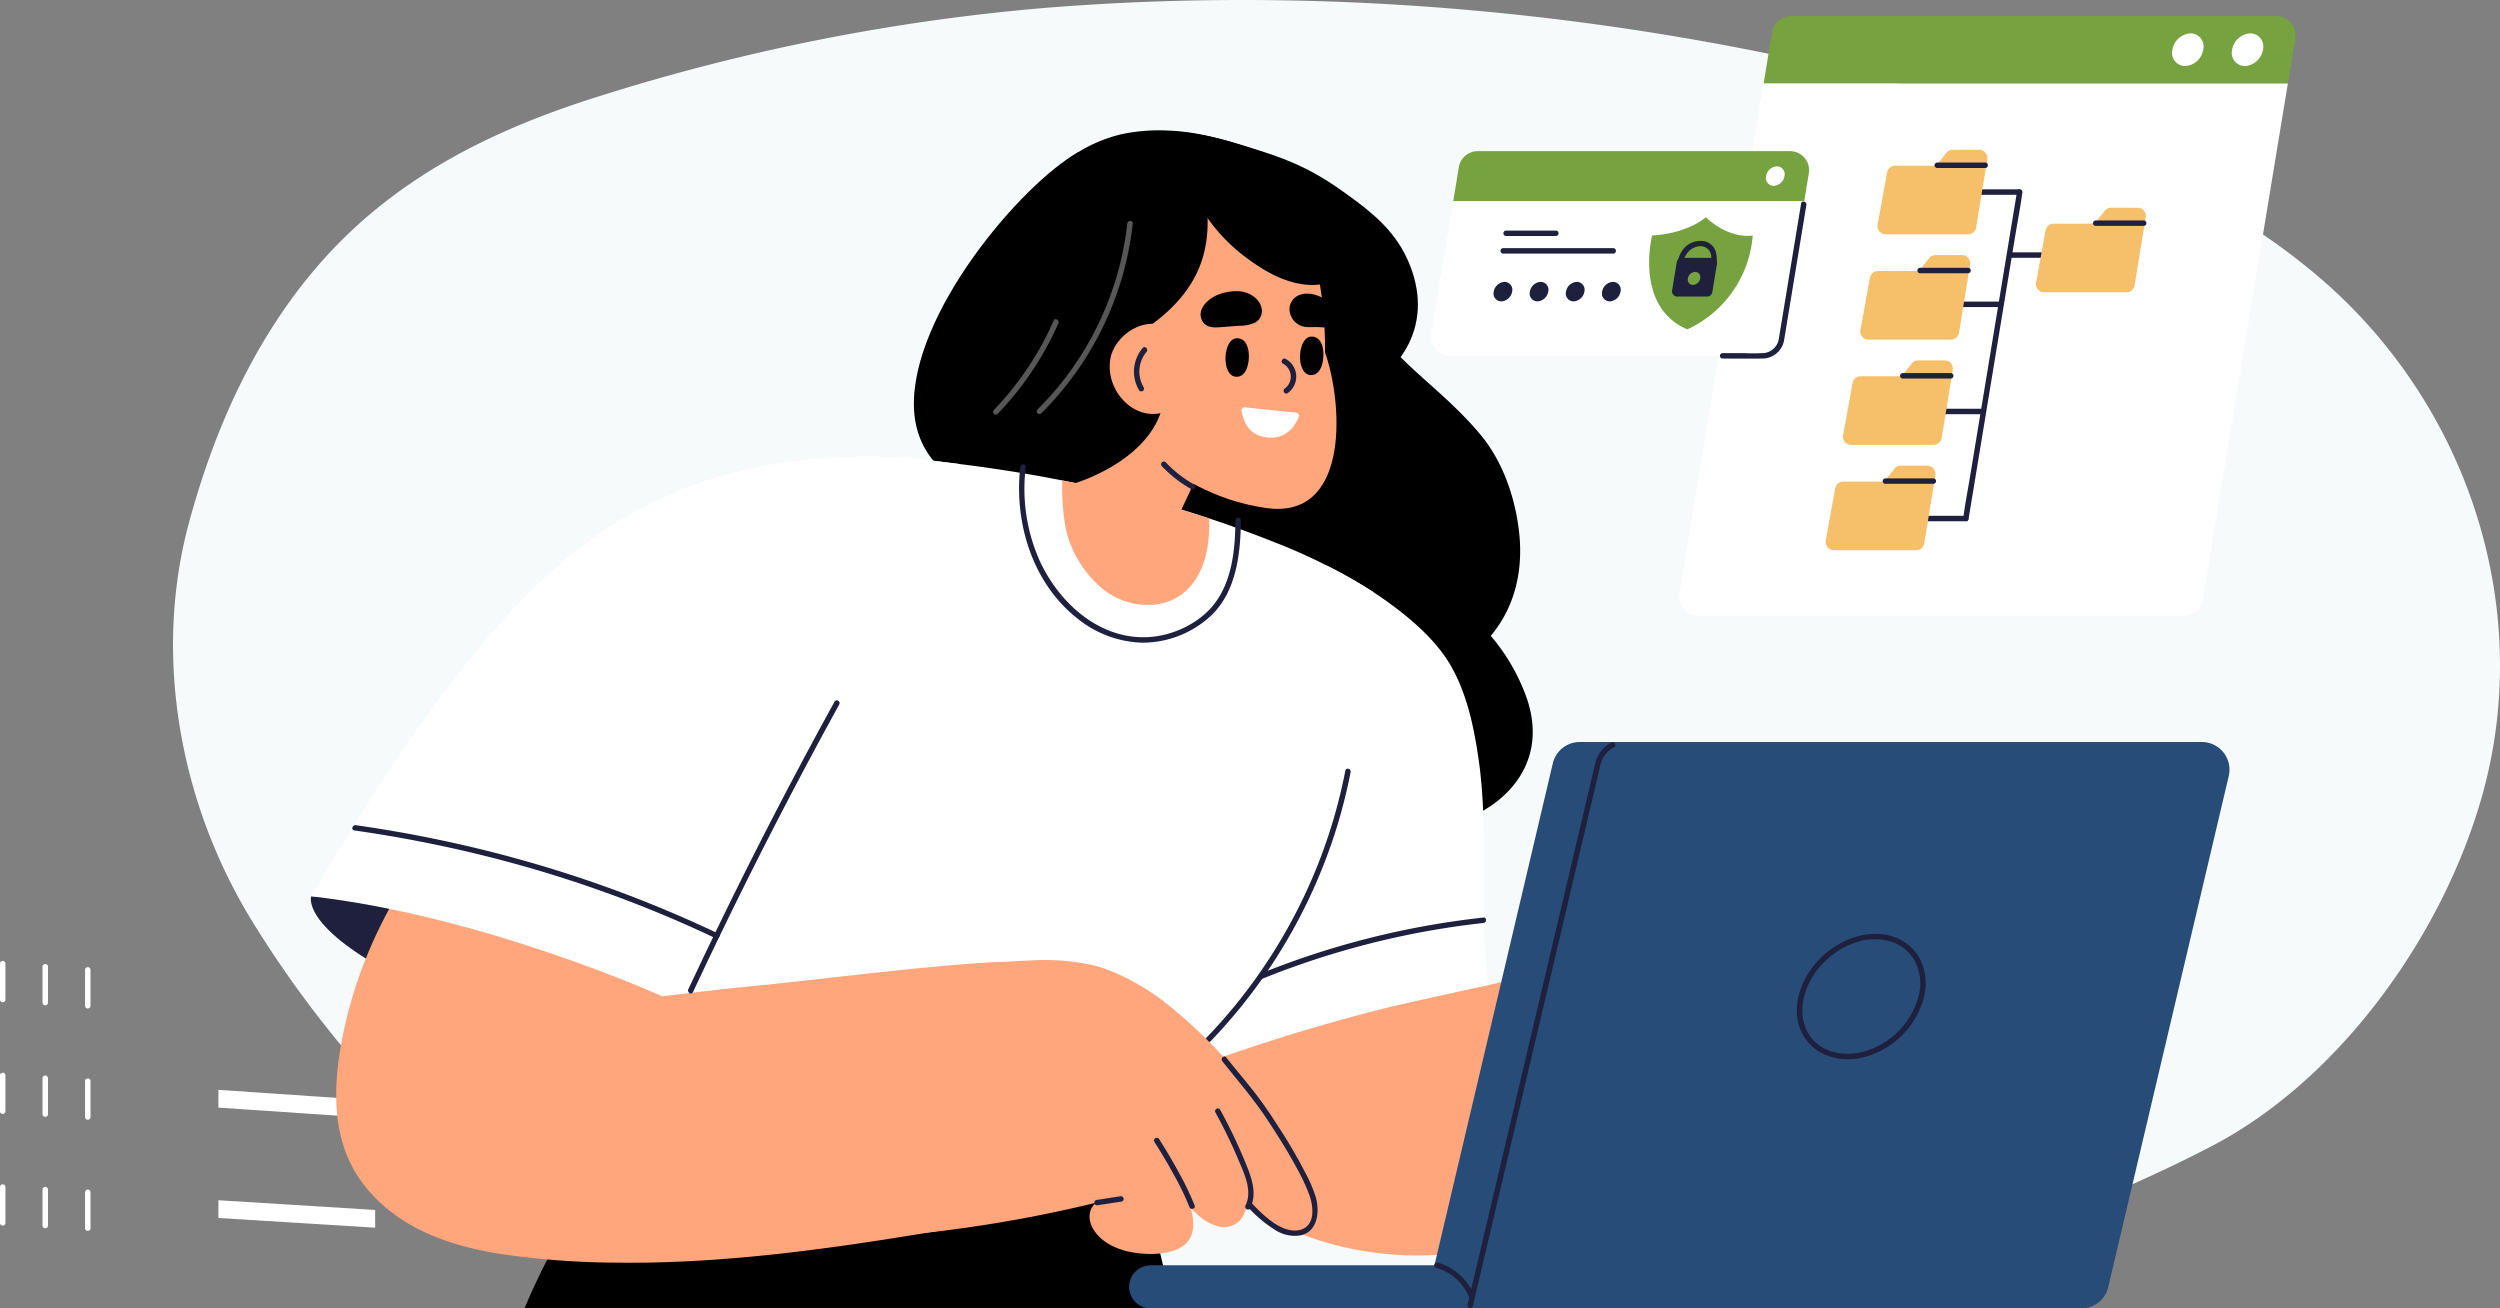 <svg xmlns="http://www.w3.org/2000/svg" width="660.136" height="345.501" viewBox="0 0 660.136 345.501">
  <rect x="0" y="0" width="660.136" height="345.501" fill="#808080" stroke="none"/>
  <g id="img-banner-it-services-surprise-az" transform="translate(-80.517 -0.075)">
    <path id="Path_360" data-name="Path 360" d="M1230.412,74.221c-19.671-17.017-43.477-29.013-68.023-38.108-26.92-9.975-55.117-17-83.349-22.532C1017.753,1.565,953.969-2.545,891.613,2.689A541.528,541.528,0,0,0,776.156,25.7c-29.946,9.325-56.219,22.607-76.277,46.645-16.061,19.248-26.16,42.4-32.588,66.147-9.507,35.119-2.442,73.989,16.59,105.055,29.781,48.615,83.969,102.4,141.334,102.4,72.279,0,139.494,0,215.265,0,52.1,0,114.307-18.565,160.874-42.823,34.222-17.827,61.258-56.215,71.484-92.643,13.747-48.966-3.41-102.517-42.427-136.271" transform="translate(-536.876 -0.382)" fill="#f6fafa"/>
    <path id="Path_361" data-name="Path 361" d="M2475.437,233.881H2347.229a5.041,5.041,0,0,1-4.974-5.861l22.2-134.7h138.425L2480.41,229.66a5.041,5.041,0,0,1-4.974,4.221" transform="translate(-1818.234 -71.251)" fill="#fff"/>
    <path id="Path_362" data-name="Path 362" d="M2574.607,36.148H2436.182l2.229-13.527a5.041,5.041,0,0,1,4.974-4.221h128.207a5.041,5.041,0,0,1,4.974,5.861Z" transform="translate(-1889.964 -14.075)" fill="#76a240"/>
    <path id="Path_363" data-name="Path 363" d="M2966.358,41.954a5.152,5.152,0,0,1-4.778,4.318,3.472,3.472,0,0,1-3.354-4.318A5.152,5.152,0,0,1,2963,37.636a3.472,3.472,0,0,1,3.354,4.318" transform="translate(-2288.299 -28.754)" fill="#fff"/>
    <path id="Path_364" data-name="Path 364" d="M2899.776,41.954A5.152,5.152,0,0,1,2895,46.271a3.472,3.472,0,0,1-3.354-4.318,5.152,5.152,0,0,1,4.778-4.318,3.472,3.472,0,0,1,3.354,4.318" transform="translate(-2237.489 -28.754)" fill="#fff"/>
    <path id="Path_365" data-name="Path 365" d="M2672.851,212.07q-.706,4.28-1.411,8.56l-3.388,20.562q-2.058,12.487-4.115,24.973-1.773,10.754-3.545,21.509c-.573,3.477-1.271,6.958-1.723,10.454-.006.049-.016.1-.024.147-.149.907,1.238,1.3,1.389.383q.7-4.28,1.411-8.56l3.388-20.562q2.057-12.487,4.115-24.973,1.773-10.755,3.545-21.51c.573-3.477,1.271-6.958,1.722-10.453.006-.049.016-.1.024-.147.149-.907-1.238-1.3-1.389-.383" transform="translate(-2059.722 -161.471)" fill="#1e203d"/>
    <path id="Path_366" data-name="Path 366" d="M2644.724,338.118h12.728a.721.721,0,0,0,0-1.44h-12.728a.721.721,0,0,0,0,1.44" transform="translate(-2048.576 -256.959)" fill="#1e203d"/>
    <path id="Path_367" data-name="Path 367" d="M2708.777,283.2h12.729a.721.721,0,0,0,0-1.44h-12.729a.721.721,0,0,0,0,1.44" transform="translate(-2097.456 -215.053)" fill="#1e203d"/>
    <path id="Path_368" data-name="Path 368" d="M2623.084,457.5h12.728a.721.721,0,0,0,0-1.44h-12.728a.721.721,0,0,0,0,1.44" transform="translate(-2032.062 -348.059)" fill="#1e203d"/>
    <path id="Path_369" data-name="Path 369" d="M2605.639,576.874h12.728a.721.721,0,0,0,0-1.44h-12.728a.721.721,0,0,0,0,1.44" transform="translate(-2018.749 -439.159)" fill="#1e203d"/>
    <path id="Path_370" data-name="Path 370" d="M2665.61,212.958h12.728a.721.721,0,0,0,0-1.44H2665.61a.721.721,0,0,0,0,1.44" transform="translate(-2064.514 -161.447)" fill="#1e203d"/>
    <path id="Path_371" data-name="Path 371" d="M2567.7,171.645h9.772a2.161,2.161,0,0,0,1.694-.82l2.029-2.565a2.161,2.161,0,0,1,1.695-.82h7a2.16,2.16,0,0,1,2.132,2.508l-2.932,18a2.16,2.16,0,0,1-2.132,1.813h-21.768a2.16,2.16,0,0,1-2.125-2.547l2.512-13.8a2.16,2.16,0,0,1,2.125-1.774" transform="translate(-1986.761 -127.81)" fill="#f5c069"/>
    <path id="Path_372" data-name="Path 372" d="M2627.34,183.058h12.728a.721.721,0,0,0,0-1.44H2627.34a.721.721,0,0,0,0,1.44" transform="translate(-2035.31 -138.63)" fill="#1e203d"/>
    <path id="Path_373" data-name="Path 373" d="M2548.574,289.009h9.772a2.161,2.161,0,0,0,1.694-.82l2.029-2.565a2.162,2.162,0,0,1,1.695-.82h7a2.16,2.16,0,0,1,2.132,2.508l-2.931,18a2.16,2.16,0,0,1-2.133,1.813h-21.767a2.16,2.16,0,0,1-2.125-2.547l2.511-13.8a2.16,2.16,0,0,1,2.125-1.773" transform="translate(-1972.167 -217.372)" fill="#f5c069"/>
    <path id="Path_374" data-name="Path 374" d="M2608.215,300.422h12.728a.721.721,0,0,0,0-1.44h-12.728a.721.721,0,0,0,0,1.44" transform="translate(-2020.714 -228.193)" fill="#1e203d"/>
    <path id="Path_375" data-name="Path 375" d="M2529.252,406.373h9.772a2.16,2.16,0,0,0,1.694-.82l2.029-2.565a2.159,2.159,0,0,1,1.694-.82h7a2.16,2.16,0,0,1,2.132,2.507l-2.931,18a2.16,2.16,0,0,1-2.133,1.813h-21.767a2.16,2.16,0,0,1-2.126-2.547l2.511-13.8a2.161,2.161,0,0,1,2.126-1.774" transform="translate(-1957.422 -306.936)" fill="#f5c069"/>
    <path id="Path_376" data-name="Path 376" d="M2588.892,417.786h12.729a.721.721,0,0,0,0-1.44h-12.729a.721.721,0,0,0,0,1.44" transform="translate(-2005.969 -317.756)" fill="#1e203d"/>
    <path id="Path_377" data-name="Path 377" d="M2509.882,523.737h9.772a2.159,2.159,0,0,0,1.694-.82l2.029-2.565a2.16,2.16,0,0,1,1.695-.82h7a2.16,2.16,0,0,1,2.132,2.508l-2.931,18a2.161,2.161,0,0,1-2.132,1.813H2507.37a2.16,2.16,0,0,1-2.125-2.547l2.511-13.8a2.161,2.161,0,0,1,2.126-1.773" transform="translate(-1942.64 -396.499)" fill="#f5c069"/>
    <path id="Path_378" data-name="Path 378" d="M2569.522,535.151h12.728a.721.721,0,0,0,0-1.44h-12.728a.721.721,0,0,0,0,1.44" transform="translate(-1991.188 -407.319)" fill="#1e203d"/>
    <path id="Path_379" data-name="Path 379" d="M2744.365,236.208h9.772a2.161,2.161,0,0,0,1.694-.82l2.029-2.565a2.161,2.161,0,0,1,1.694-.82h7a2.161,2.161,0,0,1,2.133,2.508l-2.931,18a2.16,2.16,0,0,1-2.132,1.814h-21.768a2.161,2.161,0,0,1-2.125-2.548l2.511-13.8a2.16,2.16,0,0,1,2.126-1.774" transform="translate(-2121.578 -177.08)" fill="#f5c069"/>
    <path id="Path_380" data-name="Path 380" d="M2804,247.622h12.728a.721.721,0,0,0,0-1.44H2804a.721.721,0,0,0,0,1.44" transform="translate(-2170.125 -187.9)" fill="#1e203d"/>
    <path id="Path_381" data-name="Path 381" d="M2164.044,224.562l-6.038,36.647a5.041,5.041,0,0,1-4.974,4.221H2070.56a5.041,5.041,0,0,1-4.974-5.86l5.768-35.008Z" transform="translate(-1607.102 -171.401)" fill="#fff"/>
    <path id="Path_382" data-name="Path 382" d="M2184.048,174.818l-1.2,7.312h-92.689l1.478-8.951a5.041,5.041,0,0,1,4.974-4.22h82.467a5.041,5.041,0,0,1,4.974,5.86" transform="translate(-1625.904 -128.969)" fill="#76a240"/>
    <path id="Path_383" data-name="Path 383" d="M2443.619,188.461a3.076,3.076,0,0,1-2.852,2.578,2.073,2.073,0,0,1-2-2.578,3.076,3.076,0,0,1,2.853-2.578,2.073,2.073,0,0,1,2,2.578" transform="translate(-1891.906 -141.885)" fill="#fff"/>
    <path id="Path_384" data-name="Path 384" d="M2140.019,317.233a3.076,3.076,0,0,1-2.852,2.578,2.074,2.074,0,0,1-2-2.578,3.077,3.077,0,0,1,2.853-2.578,2.073,2.073,0,0,1,2,2.578" transform="translate(-1660.222 -240.153)" fill="#1e203d"/>
    <path id="Path_385" data-name="Path 385" d="M2180.3,317.233a3.076,3.076,0,0,1-2.852,2.578,2.073,2.073,0,0,1-2-2.578,3.077,3.077,0,0,1,2.853-2.578,2.073,2.073,0,0,1,2,2.578" transform="translate(-1690.963 -240.153)" fill="#1e203d"/>
    <path id="Path_386" data-name="Path 386" d="M2220.583,317.233a3.077,3.077,0,0,1-2.853,2.578,2.073,2.073,0,0,1-2-2.578,3.077,3.077,0,0,1,2.853-2.578,2.073,2.073,0,0,1,2,2.578" transform="translate(-1721.702 -240.153)" fill="#1e203d"/>
    <path id="Path_387" data-name="Path 387" d="M2260.865,317.233a3.076,3.076,0,0,1-2.853,2.578,2.073,2.073,0,0,1-2-2.578,3.076,3.076,0,0,1,2.852-2.578,2.073,2.073,0,0,1,2,2.578" transform="translate(-1752.442 -240.153)" fill="#1e203d"/>
    <path id="Path_388" data-name="Path 388" d="M2143.433,278.513h29.125a.721.721,0,0,0,0-1.44h-29.125a.721.721,0,0,0,0,1.44" transform="translate(-1666.03 -211.474)" fill="#1e203d"/>
    <path id="Path_389" data-name="Path 389" d="M2146.711,258.92h13.2a.721.721,0,0,0,0-1.44h-13.2a.721.721,0,0,0,0,1.44" transform="translate(-1668.532 -196.522)" fill="#1e203d"/>
    <path id="Path_390" data-name="Path 390" d="M2323.487,242.617s-4.485,4.241-14.167,4.815c0,0-4.795,18.79,9.288,24.791a29.805,29.805,0,0,0,17.277-24.791s-5.791,1.266-12.4-4.815" transform="translate(-1792.552 -185.179)" fill="#76a240"/>
    <path id="Path_391" data-name="Path 391" d="M2345.881,289.481l-1.233,7.467a1.375,1.375,0,0,1-1.357,1.152h-7.9a1.375,1.375,0,0,1-1.357-1.6l1.232-7.467a1.376,1.376,0,0,1,1.357-1.152h7.905a1.376,1.376,0,0,1,1.357,1.6" transform="translate(-1811.994 -219.721)" fill="#1e203d"/>
    <path id="Path_392" data-name="Path 392" d="M2341.112,275.273c.292-2.22,1.53-4.37,3.844-4.892a2.984,2.984,0,0,1,3.15.95c.84,1.164.661,2.662.427,3.99a.741.741,0,0,0,.5.886.727.727,0,0,0,.886-.5,7.657,7.657,0,0,0-.112-4.214,4.074,4.074,0,0,0-2.647-2.472,5.8,5.8,0,0,0-6.243,2.569,8.718,8.718,0,0,0-1.249,3.685.724.724,0,0,0,.72.72.739.739,0,0,0,.72-.72" transform="translate(-1816.311 -205.183)" fill="#1e203d"/>
    <path id="Path_393" data-name="Path 393" d="M2354.909,305.267a2.059,2.059,0,0,1-1.91,1.726,1.388,1.388,0,0,1-1.341-1.726,2.059,2.059,0,0,1,1.91-1.726,1.388,1.388,0,0,1,1.341,1.726" transform="translate(-1825.443 -231.672)" fill="#76a240"/>
    <path id="Path_394" data-name="Path 394" d="M2408.824,225.611q-1.636,9.925-3.271,19.851-1.018,6.179-2.036,12.358l-.526,3.2a4.512,4.512,0,0,1-3.841,4.073,48.551,48.551,0,0,1-5.527.025h-5.556a.721.721,0,0,0,0,1.44c3.48,0,6.961.028,10.44,0a5.851,5.851,0,0,0,5.807-4.755c.121-.649.215-1.3.322-1.954q2.12-12.863,4.239-25.725.669-4.062,1.339-8.125c.15-.907-1.238-1.3-1.388-.383" transform="translate(-1852.715 -171.804)" fill="#1e203d"/>
    <path id="Path_416" data-name="Path 416" d="M1050.717,787.364l-28.235-3.49V745.555l28.235,3.49Z" transform="translate(-811.14 -568.982)" fill="#1e203d"/>
    <path id="Path_417" data-name="Path 417" d="M1171.091,631.435a4.674,4.674,0,0,1,3.85,4.64,3.474,3.474,0,0,1-3.85,3.688,4.675,4.675,0,0,1-3.85-4.64,3.474,3.474,0,0,1,3.85-3.688" transform="translate(-921.609 -481.874)" fill="#fff"/>
    <path id="Path_418" data-name="Path 418" d="M1171.091,700.911a4.674,4.674,0,0,1,3.85,4.64,3.474,3.474,0,0,1-3.85,3.688,4.674,4.674,0,0,1-3.85-4.64,3.474,3.474,0,0,1,3.85-3.688" transform="translate(-921.609 -534.892)" fill="#fff"/>
    <path id="Path_419" data-name="Path 419" d="M1162.551,811.351l8.823,1.091a.724.724,0,0,0,.72-.72.738.738,0,0,0-.72-.72l-8.823-1.091a.724.724,0,0,0-.72.72.738.738,0,0,0,.72.72" transform="translate(-917.481 -618.09)" fill="#fff"/>
    <path id="Path_420" data-name="Path 420" d="M1162.551,862.624l8.823,1.091a.724.724,0,0,0,.72-.72.738.738,0,0,0-.72-.72l-8.823-1.091a.724.724,0,0,0-.72.72.738.738,0,0,0,.72.72" transform="translate(-917.481 -657.218)" fill="#fff"/>
    <path id="Path_421" data-name="Path 421" d="M1162.551,913.9l8.823,1.09a.724.724,0,0,0,.72-.72.738.738,0,0,0-.72-.72l-8.823-1.091a.724.724,0,0,0-.72.72.738.738,0,0,0,.72.72" transform="translate(-917.481 -696.345)" fill="#fff"/>
    <path id="Path_439" data-name="Path 439" d="M1156.825,1129.418a3.683,3.683,0,0,1-3.85,3.883,4.39,4.39,0,0,1-3.85-4.445,3.683,3.683,0,0,1,3.85-3.883,4.39,4.39,0,0,1,3.85,4.445" transform="translate(-907.784 -858.516)" fill="#fff"/>
    <path id="Path_440" data-name="Path 440" d="M1081.652,1123.936a3.683,3.683,0,0,1-3.85,3.883,4.39,4.39,0,0,1-3.85-4.445,3.683,3.683,0,0,1,3.85-3.883,4.39,4.39,0,0,1,3.85,4.445" transform="translate(-850.418 -854.333)" fill="#fff"/>
    <path id="Path_441" data-name="Path 441" d="M1006.479,1118.453a3.683,3.683,0,0,1-3.85,3.883,4.389,4.389,0,0,1-3.85-4.445,3.683,3.683,0,0,1,3.85-3.884,4.39,4.39,0,0,1,3.85,4.445" transform="translate(-793.052 -850.149)" fill="#fff"/>
    <path id="Path_442" data-name="Path 442" d="M565.015,1079.2v9.543a.721.721,0,0,0,1.44,0V1079.2a.721.721,0,0,0-1.44,0" transform="translate(-462.037 -823.062)" fill="#fff"/>
    <path id="Path_443" data-name="Path 443" d="M517.608,1075.743v9.543a.721.721,0,0,0,1.44,0v-9.543a.721.721,0,0,0-1.44,0" transform="translate(-425.86 -820.424)" fill="#fff"/>
    <path id="Path_444" data-name="Path 444" d="M470.2,1072.286v9.543a.721.721,0,0,0,1.44,0v-9.543a.721.721,0,0,0-1.44,0" transform="translate(-389.684 -817.786)" fill="#fff"/>
    <path id="Path_447" data-name="Path 447" d="M1156.825,1250.383a3.7,3.7,0,0,1-3.85,3.9,4.362,4.362,0,0,1-3.85-4.425,3.705,3.705,0,0,1,3.85-3.9,4.363,4.363,0,0,1,3.85,4.425" transform="translate(-907.784 -950.843)" fill="#fff"/>
    <path id="Path_448" data-name="Path 448" d="M1081.652,1245.286a3.705,3.705,0,0,1-3.85,3.9,4.363,4.363,0,0,1-3.85-4.425,3.705,3.705,0,0,1,3.85-3.9,4.363,4.363,0,0,1,3.85,4.426" transform="translate(-850.418 -946.953)" fill="#fff"/>
    <path id="Path_449" data-name="Path 449" d="M1006.479,1240.188a3.7,3.7,0,0,1-3.85,3.9,4.362,4.362,0,0,1-3.85-4.425,3.705,3.705,0,0,1,3.85-3.9,4.362,4.362,0,0,1,3.85,4.425" transform="translate(-793.052 -943.063)" fill="#fff"/>
    <path id="Path_450" data-name="Path 450" d="M565.015,1203.238v9.543a.721.721,0,0,0,1.44,0v-9.543a.721.721,0,0,0-1.44,0" transform="translate(-462.037 -917.718)" fill="#fff"/>
    <path id="Path_451" data-name="Path 451" d="M517.608,1200.024v9.543a.721.721,0,0,0,1.44,0v-9.543a.721.721,0,0,0-1.44,0" transform="translate(-425.86 -915.265)" fill="#fff"/>
    <path id="Path_452" data-name="Path 452" d="M470.2,1196.809v9.543a.721.721,0,0,0,1.44,0v-9.543a.721.721,0,0,0-1.44,0" transform="translate(-389.684 -912.812)" fill="#fff"/>
    <path id="Path_453" data-name="Path 453" d="M755.05,1222.844l-41.39-2.807v-4.685l41.39,2.807Z" transform="translate(-575.472 -927.494)" fill="#fff"/>
    <path id="Path_455" data-name="Path 455" d="M1156.825,1370.744a3.731,3.731,0,0,1-3.85,3.926,4.33,4.33,0,0,1-3.85-4.4,3.731,3.731,0,0,1,3.85-3.926,4.331,4.331,0,0,1,3.85,4.4" transform="translate(-907.784 -1042.712)" fill="#fff"/>
    <path id="Path_456" data-name="Path 456" d="M1081.652,1366.091a3.731,3.731,0,0,1-3.85,3.926,4.331,4.331,0,0,1-3.85-4.4,3.731,3.731,0,0,1,3.85-3.926,4.331,4.331,0,0,1,3.85,4.4" transform="translate(-850.418 -1039.161)" fill="#fff"/>
    <path id="Path_457" data-name="Path 457" d="M1006.479,1361.437a3.731,3.731,0,0,1-3.85,3.926,4.331,4.331,0,0,1-3.85-4.4,3.731,3.731,0,0,1,3.85-3.926,4.331,4.331,0,0,1,3.85,4.4" transform="translate(-793.052 -1035.609)" fill="#fff"/>
    <path id="Path_458" data-name="Path 458" d="M565.015,1327.145v9.543a.721.721,0,0,0,1.44,0v-9.543a.721.721,0,0,0-1.44,0" transform="translate(-462.037 -1012.274)" fill="#fff"/>
    <path id="Path_459" data-name="Path 459" d="M517.608,1324.211v9.543a.721.721,0,0,0,1.44,0v-9.543a.721.721,0,0,0-1.44,0" transform="translate(-425.86 -1010.035)" fill="#fff"/>
    <path id="Path_460" data-name="Path 460" d="M470.2,1321.276v9.543a.721.721,0,0,0,1.44,0v-9.543a.721.721,0,0,0-1.44,0" transform="translate(-389.684 -1007.796)" fill="#fff"/>
    <path id="Path_461" data-name="Path 461" d="M755.05,1345.647l-41.39-2.562V1338.4l41.39,2.563Z" transform="translate(-575.472 -1021.394)" fill="#fff"/>
    <path id="Path_469" data-name="Path 469" d="M816.751,999.47c-.841,5.131,7.626,16.276,41.953,29.612s36.268,19.687,42.509,7.2,17.573-22.766-7.537-30.227-76.926-6.59-76.926-6.59" transform="translate(-654.1 -762.726)" fill="#1e203d"/>
    <path id="Path_470" data-name="Path 470" d="M1962.172,680.985a52.74,52.74,0,0,0-13.778-20.193c-21.289-19.048-50.733-4.757-50.857,23.281-.037,8.391,2.7,16.892,8.386,23.168,19.275,21.283,68.687,6.241,56.249-26.257" transform="translate(-1478.912 -497.667)"/>
    <path id="Path_471" data-name="Path 471" d="M1832.278,192.561c-2.905-7.591-7.859-12.481-14.386-17.34-9.229-6.87-15.62-10.787-31.368-14.99-12.482-3.331-19.417,21.972-19.489,38.272-.037,8.391,2.7,16.892,8.386,23.168,19.275,21.283,69.3,3.388,56.857-29.11" transform="translate(-1379.323 -122.081)"/>
    <path id="Path_472" data-name="Path 472" d="M1725.11,277.532c-.976-9.318-4.308-19-10.236-26.1-9.045-10.837-19.2-17.051-27.15-27.2-6.536-8.341-9.872-18.52-15.349-27.483-15.317-25.068-49.46-21.5-68.66-2.792A48.228,48.228,0,0,0,1589.807,219a47,47,0,0,0,3.324,28.236,42.7,42.7,0,0,0,7.949,11.825c3.732,3.9,8.557,6.638,12.156,10.66,3.9,4.356,4.9,10.024,6.737,15.352a37.971,37.971,0,0,0,7.845,13.081c7.417,8.17,17.582,13.175,28.236,15.93a111.428,111.428,0,0,0,18.059,2.947,85.023,85.023,0,0,0,18.706-.089c8.251-1.1,16.023-3.781,22.164-9.616,8.543-8.117,11.26-18.974,10.127-29.794" transform="translate(-1243.43 -136.583)"/>
    <path id="Path_473" data-name="Path 473" d="M1532.327,170.079c-15.352,8.705-44.133,42.847-43.383,67.358s32.178,28.495,60.177,33.689-16.794-101.047-16.794-101.047" transform="translate(-1167.096 -129.824)"/>
    <path id="Path_474" data-name="Path 474" d="M1876.082,1092.816a185.2,185.2,0,0,0-3.811-25.214c-.716-3.216-1.447-7.057-4.261-9.153-3.084-2.3-7.334-1.431-10.776-.607-36.776,8.806-131.437,28.826-135.512,29.844l-.651.164c.22.49.439.98.669,1.465a86.687,86.687,0,0,0,21.926,28.6,84.479,84.479,0,0,0,34.221,17.679,85.859,85.859,0,0,0,40.669.354c12.588-2.991,24.311-8.747,35.192-15.65,7.954-5.047,15.481-10.706,22.893-16.511q-.121-5.494-.559-10.976" transform="translate(-1344.248 -806.631)" fill="#ffa67d"/>
    <path id="Path_475" data-name="Path 475" d="M1870.009,708.792c0-9.235-.148-18.506-1.529-27.655-1.225-8.111-3-16.432-7.075-23.644-4-7.087-11.06-13.019-17.621-17.67a115.191,115.191,0,0,0-15.363-9.06,212.118,212.118,0,0,0-11.734,19.41,219.089,219.089,0,0,0-25.581,97.37q-.2,8.249.272,16.478,8.594-3.2,17.3-6.083,11.022-3.647,22.2-6.79,11.117-3.126,22.368-5.748,8.87-2.068,17.812-3.812c-.108-.928-.215-1.855-.3-2.785-.938-9.975-.749-20.005-.747-30.011" transform="translate(-1397.649 -481.382)" fill="#fff"/>
    <path id="Path_476" data-name="Path 476" d="M1224.172,1214.219a165.764,165.764,0,0,0-15.2-43.058q-2.971-5.725-6.388-11.184-7.82-2-15.714-3.666-13.016-2.711-26.213-4.458-13.244-1.75-26.6-2.521-11.18-.648-22.374-.583a181.532,181.532,0,0,0-50.662,60.276q-3.359,6.471-6.186,13.215h170.768q-.616-4.029-1.433-8.022" transform="translate(-835.831 -876.665)"/>
    <path id="Path_477" data-name="Path 477" d="M1349.784,533.205a294.353,294.353,0,0,0-39.719-12.717,378.693,378.693,0,0,0-42.72-7.818c-4.21-.535-8.427-1.042-12.638-1.585-.923-.031-1.846-.065-2.77-.089a279.36,279.36,0,0,0-30.391,33.049c-13,16.8-23.689,35.409-30.7,55.5-6.962,19.958-10.466,41.653-8.225,62.771.945,8.9,3.253,18.28,9.252,25.2,6.519,7.519,16.362,9.828,25.947,9.808a114.4,114.4,0,0,0,14.651-1.177c5.725-.753,11.443-1.562,17.143-2.486a252.54,252.54,0,0,0,33.762-7.56c19.546-6,38.51-15.562,52.825-30.43,13.6-14.127,21.977-32.2,27.807-50.717,2.992-9.5,5.362-19.183,7.552-28.9,1.106-4.9,2.292-9.815,3.155-14.768.681-3.908,2.26-10.475,1.228-14.912a149.761,149.761,0,0,0-26.161-13.174" transform="translate(-932.833 -389.986)" fill="#fff"/>
    <path id="Path_478" data-name="Path 478" d="M1670.42,539.557q-8.067-1.985-16.224-3.572c-.159,3.983.231,10.56,1.389,14.555a29.247,29.247,0,0,0,8.849,13.72,18.92,18.92,0,0,0,14.438,4.486,14.609,14.609,0,0,0,7.029-2.794,16.367,16.367,0,0,0,4.875-6.323c1.93-4.253,2.3-8.941,2.25-13.59q-11.173-3.676-22.605-6.483" transform="translate(-1293.188 -409.055)" fill="#ffa67d"/>
    <path id="Path_479" data-name="Path 479" d="M1832.678,857.85a139.394,139.394,0,0,1-10.716,32.789,141.247,141.247,0,0,1-18.385,29.2,139.08,139.08,0,0,1-13.263,14.09c-.682.63.338,1.647,1.018,1.018a140.854,140.854,0,0,0,22.376-26.548,142.7,142.7,0,0,0,15.267-31.193,139.165,139.165,0,0,0,5.092-18.972c.176-.906-1.212-1.293-1.389-.383" transform="translate(-1396.916 -654.28)" fill="#1e203d"/>
    <path id="Path_480" data-name="Path 480" d="M1873.275,1039.527a221.16,221.16,0,0,1,45.307-12.957q6.658-1.152,13.377-1.89c.911-.1.922-1.542,0-1.44a221.924,221.924,0,0,0-46.374,10.193q-6.417,2.157-12.692,4.705c-.848.344-.477,1.737.383,1.389" transform="translate(-1459.74 -780.885)" fill="#1e203d"/>
    <path id="Path_481" data-name="Path 481" d="M956.718,984.3c-8.556.809-17.092,1.807-25.619,2.879q4.508-8.622,9.014-17.245a181.656,181.656,0,0,1-21.375-4.946c-10.151-2.844-20.277-5.712-30.266-9.091-6.554-2.216-13-4.688-19.441-7.19a119.387,119.387,0,0,0-16.136,28.223,115.378,115.378,0,0,0-6.935,24.771c-1.4,8.758-1.647,18.059,1.464,26.5,2.864,7.771,8.648,14.012,15.6,18.366,7.764,4.86,16.727,7.3,25.709,8.685a216.367,216.367,0,0,0,30.111,2.245c10.31.135,20.623-.313,30.9-1.16,18.6-1.533,37.07-4.354,55.474-7.448,1.979-6.7,3.793-13.438,5.386-20.247,3.746-16.006,8.079-34.417,10.945-50.573-14.922.282-52.383,5.055-64.832,6.232" transform="translate(-675.675 -724.014)" fill="#ffa67d"/>
    <path id="Path_482" data-name="Path 482" d="M975.757,509.811c-3.262-.218-6.541-.361-9.841-.4-16.688-.217-33.954,2.039-50.348,8.349a106.472,106.472,0,0,0-22.889,12.2,141.1,141.1,0,0,0-19.655,16.92c-12.787,13.063-23.737,27.864-33.819,42.9-7.837,11.69-15.119,23.676-22.275,35.725,16.927-6.231,92.2,13.215,97.872,4.127,7.17-11.487,17.062-35.729,24.49-47.076q11.094-16.948,22.565-33.679t23.311-33.233q1.533-2.137,3.077-4.267c-4.161-.526-8.328-1.029-12.489-1.567" transform="translate(-654.279 -388.761)" fill="#fff"/>
    <path id="Path_483" data-name="Path 483" d="M909.7,992.167s-46.889-21.233-92.773-26.424c0,0,22.762-12.873,48.691-10.112s57.736,18.026,57.736,18.026Z" transform="translate(-654.279 -728.998)" fill="#fff"/>
    <path id="Path_484" data-name="Path 484" d="M1474.7,1134.353a33.693,33.693,0,0,0-1.511-5.1c-2.452-6.793-6.772-12.723-11.23-18.327-4.317-5.426-8.781-10.747-13.534-15.8a123.958,123.958,0,0,0-15.246-13.926,62.3,62.3,0,0,0-12.72-7.3c0,.005,0,.01,0,.015a32.2,32.2,0,0,0-4.889-1.7,58.308,58.308,0,0,0-16.7-1.363c-5.965.219-11.931.729-17.881,1.2-6.111.483-12.217,1.055-18.293,1.876a146.168,146.168,0,0,0-17.961,3.351,23.844,23.844,0,0,0-7.23,3,13.664,13.664,0,0,0-4.733,5.562,24.683,24.683,0,0,0-1.985,7.229,65.076,65.076,0,0,0-.551,8.135,42.53,42.53,0,0,0,2.724,16.729c3.931,9.547,12.639,15.964,21.386,20.827,3.009,1.673,6.1,3.222,9.177,4.786q16.622-1.533,33.059-4.573,9.7-1.8,19.3-4.139c-.044.04-.094.07-.138.112-2.025,1.915-1.876,4.644-.555,6.863,2.642,4.438,8.557,6.308,13.782,6.5a20.221,20.221,0,0,0,8.059-1.037,8.9,8.9,0,0,0,1.457-.749l.092-.056c.153-.1.3-.2.442-.313.107-.081.21-.164.312-.253.15-.129.293-.264.429-.405l.071-.078a5.791,5.791,0,0,0,.393-.436,6.782,6.782,0,0,0,1.315-3.492c.015-.167.008-.33.012-.5a12.487,12.487,0,0,0-.248-3.13c-.1-.5-.214-.993-.332-1.487.6.553,1.189,1.111,1.808,1.643a12.414,12.414,0,0,0,6.007,3.192,5.806,5.806,0,0,0,5.7-2.46,8.127,8.127,0,0,0,1.182-5.642c2.946,3.354,6.177,6.683,9.806,8.652,3.172,1.722,7.925,1.77,9.141-2.328a10.837,10.837,0,0,0,.09-5.088" transform="translate(-1045.988 -817.171)" fill="#ffa67d"/>
    <path id="Path_485" data-name="Path 485" d="M1690.964,1336.3q3.154-.489,6.309-.969a.725.725,0,0,0,.5-.886.738.738,0,0,0-.886-.5q-3.155.48-6.308.969a.725.725,0,0,0-.5.886.738.738,0,0,0,.886.5" transform="translate(-1320.579 -1017.98)" fill="#1e203d"/>
    <path id="Path_486" data-name="Path 486" d="M1238.442,858.139q14.116-30.19,29.781-59.624,4.362-8.2,8.843-16.34c.447-.812-.8-1.54-1.244-.727q-16.076,29.193-30.63,59.192-4.059,8.357-7.994,16.772c-.39.835.851,1.567,1.244.727" transform="translate(-974.938 -596.102)" fill="#1e203d"/>
    <path id="Path_487" data-name="Path 487" d="M959.539,948.9a322.529,322.529,0,0,0-35.805-14.468,333.017,333.017,0,0,0-37.883-10.276q-10.941-2.289-22.016-3.859c-.906-.129-1.3,1.258-.383,1.389a341.287,341.287,0,0,1,38.461,7.733,327.563,327.563,0,0,1,36.95,12.059q10.122,3.987,19.949,8.667c.833.4,1.564-.845.727-1.244" transform="translate(-689.383 -702.327)" fill="#1e203d"/>
    <path id="Path_488" data-name="Path 488" d="M1838.87,1217.81a33.725,33.725,0,0,0,7.518,6.291,9.5,9.5,0,0,0,6.252,1.31c4.646-.787,5.327-6.091,4.287-9.926a33.528,33.528,0,0,0-2.486-6.006,133.8,133.8,0,0,0-7.321-12.617c-2.047-3.193-4.151-6.337-6.487-9.328-2.416-3.092-4.975-6.069-7.417-9.14-.577-.725-1.59.3-1.018,1.018,4.014,5.047,8.229,9.886,11.791,15.276,2.812,4.255,5.531,8.586,7.947,13.08a50.4,50.4,0,0,1,3.236,6.947c.933,2.635,1.551,6.733-1.016,8.572-1.79,1.283-4.42.877-6.282-.023-3.085-1.492-5.657-4.013-7.985-6.474-.638-.675-1.655.345-1.018,1.018" transform="translate(-1428.922 -899.102)" fill="#1e203d"/>
    <path id="Path_489" data-name="Path 489" d="M1833.946,1262.369c2.1-4.259.032-8.892-1.627-12.92a135.09,135.09,0,0,0-6.312-13.089c-.443-.815-1.687-.088-1.244.727a133.2,133.2,0,0,1,5.92,12.151c1.548,3.693,3.981,8.433,2.019,12.405-.409.828.833,1.559,1.244.727" transform="translate(-1423.306 -943.253)" fill="#1e203d"/>
    <path id="Path_490" data-name="Path 490" d="M1767.293,1286.685a74.458,74.458,0,0,0-4.23-8.8c-1.606-2.98-3.349-5.883-5.162-8.742-.5-.781-1.742-.059-1.244.727,1.759,2.774,3.453,5.589,5.019,8.477a72.569,72.569,0,0,1,4.228,8.725c.325.859,1.718.486,1.389-.383" transform="translate(-1371.316 -968.284)" fill="#1e203d"/>
    <path id="Path_491" data-name="Path 491" d="M1614.307,190.813q.14-1,.325-2c4.416-23.719,36.8-32.815,56.876-21.035,16.909,9.919,20.378,26.907,21.2,44.342.076,1.609.107,3.34.084,5.152q.217.635.418,1.272c4.508,14.306,5.37,42.884-15.947,39.824-14.6-2.1-22.406-8.574-31.874-13.374-20.755-10.522-34.434-30.15-31.086-54.181" transform="translate(-1262.39 -124.149)" fill="#ffa67d"/>
    <path id="Path_492" data-name="Path 492" d="M1662.177,155.676c2.877-2.892-14.656-9.362-26.676-9.744a47.745,47.745,0,0,0-12.619.946,38.847,38.847,0,0,0-20.573,12.6,41.369,41.369,0,0,0-9.323,21.15c-1.079,8.026.254,16.81,5.286,23.92,4.325,6.111,1.861,5.362,9.544,6.218,24.383,2.717,7.581-2.759,22-12.879,12.689-8.909,16.511-18.883,15.721-30.765-.427-6.418,12.492-7.268,16.646-11.442" transform="translate(-1246.237 -111.361)"/>
    <path id="Path_493" data-name="Path 493" d="M1705.377,430.621s-6.756,14.632-12.5,26.794c0,0-4.628,9.082-17.319,2.794-10.549-5.227-9.961-11.131-9.961-11.131l12.945-30.378Z" transform="translate(-1301.911 -319.551)" fill="#ffa67d"/>
    <path id="Path_494" data-name="Path 494" d="M1764.647,516.128a33.413,33.413,0,0,0,7.784,6.07c.813.446,1.541-.8.727-1.244a32.1,32.1,0,0,1-7.492-5.845c-.648-.665-1.666.354-1.018,1.018" transform="translate(-1377.344 -392.959)" fill="#1e203d"/>
    <path id="Path_495" data-name="Path 495" d="M1628.5,382.007l9.6,36.024s21.2-6.258,23.39-22.261c3-21.982-32.991-13.763-32.991-13.763" transform="translate(-1273.605 -290.403)"/>
    <path id="Path_496" data-name="Path 496" d="M1649.672,247.462A82.376,82.376,0,0,1,1634,287.27a80.52,80.52,0,0,1-8.062,9.286.721.721,0,0,0,1.018,1.019,83.8,83.8,0,0,0,21.867-37.8,82.882,82.882,0,0,0,2.286-12.317c.1-.92-1.34-.913-1.44,0" transform="translate(-1271.489 -188.352)" fill="#575757"/>
    <path id="Path_497" data-name="Path 497" d="M1593.212,356.591a81.085,81.085,0,0,1-15.794,23.6c-.643.668.374,1.688,1.018,1.018a82.175,82.175,0,0,0,16.019-23.889c.37-.841-.871-1.575-1.244-.727" transform="translate(-1234.467 -271.868)" fill="#575757"/>
    <path id="Path_498" data-name="Path 498" d="M1854.186,455.383a.794.794,0,0,1,.859-.944c2.811.3,9.62,1.03,13.59,1.437a.792.792,0,0,1,.65,1.092,12.551,12.551,0,0,1-1.368,2.484,7.381,7.381,0,0,1-6.824,2.982c-4.584-.523-6.179-3.315-6.907-7.051" transform="translate(-1445.819 -346.821)" fill="#fff"/>
    <path id="Path_499" data-name="Path 499" d="M1724.4,383.367c7.3-4.9,7.672-15.58-.029-20.273-7.992-4.871-16.06,1.653-17.02,7.618-1.517,9.427,8.358,18.493,17.049,12.655" transform="translate(-1333.661 -275.817)" fill="#ffa67d"/>
    <path id="Path_500" data-name="Path 500" d="M1736.552,387.633a9.6,9.6,0,0,0-.967,11.128.721.721,0,0,0,1.244-.727,8.122,8.122,0,0,1,.741-9.383c.6-.7-.419-1.727-1.018-1.019" transform="translate(-1354.303 -295.662)" fill="#1e203d"/>
    <path id="Path_501" data-name="Path 501" d="M1921.943,385.759c1.022.149,2.329-.282,3.058-2.248,1.053-2.841.7-8.016-2.68-7.9-3.632.125-4.149,9.6-.377,10.148" transform="translate(-1495.555 -286.668)"/>
    <path id="Path_502" data-name="Path 502" d="M1838.859,387.652c1.022.149,2.329-.282,3.058-2.248,1.053-2.841.7-8.016-2.68-7.9-3.632.125-4.149,9.6-.377,10.148" transform="translate(-1432.152 -288.113)"/>
    <path id="Path_503" data-name="Path 503" d="M1809.44,333.551c1.069,1.094,2.664,1.124,4.086,1.028,1.768-.121,3.534-.271,5.3-.408a9.559,9.559,0,0,0,4.182-.852,3.5,3.5,0,0,0,1.643-3.814c-.555-2.522-3.186-4.154-5.612-4.4-3.471-.346-8.261,1.025-10.014,4.327a3.534,3.534,0,0,0,.415,4.113" transform="translate(-1411.011 -248.092)"/>
    <path id="Path_504" data-name="Path 504" d="M1909.489,335.592c1.811,1.45,3.8.925,5.843,1.039,1.481.083,3.057.339,4-1.175,1.432-2.289-.751-5.209-2.639-6.356-2.19-1.331-5.3-1.932-7.412-.415a3.988,3.988,0,0,0-1.625,3.562,4.883,4.883,0,0,0,1.828,3.344" transform="translate(-1486.629 -250.178)"/>
    <path id="Path_505" data-name="Path 505" d="M1899.21,401.509a3.885,3.885,0,0,1,.509,6.542.743.743,0,0,0-.259.985.726.726,0,0,0,.985.258,5.323,5.323,0,0,0-.509-9.03c-.81-.451-1.538.792-.727,1.244" transform="translate(-1479.919 -305.41)" fill="#1e203d"/>
    <path id="Path_506" data-name="Path 506" d="M1800.993,169.978c-6.4-13.044-57.509-30.507-59.267-18.325-.321,2.227,12.5,6.205,13.214,8.317a27.723,27.723,0,0,0,4.389,10.22,45.636,45.636,0,0,0,10.706,10.85c4.443,3.3,9.507,6.158,15.092,6.795,7.628.87,17.79-3.728,17.3-12.7a13.41,13.41,0,0,0-1.429-5.153" transform="translate(-1360.006 -112.619)"/>
    <path id="Path_507" data-name="Path 507" d="M1606.509,518.747c-1.686,14.609,3.161,30.616,15,39.953a28.541,28.541,0,0,0,17.187,6.457,26.608,26.608,0,0,0,18.184-7.147c6.7-6.366,7.812-16.478,7.873-25.221a.721.721,0,0,0-1.441,0c-.052,7.559-.82,16.035-5.644,22.213-4,5.117-10.9,8.307-17.317,8.676-12.945.742-23.672-9.087-28.758-20.231a46.707,46.707,0,0,1-3.64-24.7c.106-.919-1.335-.911-1.44,0" transform="translate(-1256.575 -395.376)" fill="#1e203d"/>
    <path id="Path_508" data-name="Path 508" d="M2231.358,977.159H2057.871l33.943-143.939a7.309,7.309,0,0,1,7.114-5.631h164.254a7.309,7.309,0,0,1,7.114,8.987l-31.824,134.952a7.31,7.31,0,0,1-7.114,5.632" transform="translate(-1601.267 -631.583)" fill="#274c77"/>
    <path id="Path_509" data-name="Path 509" d="M2505.3,1057.81a20.831,20.831,0,0,1-13.34,14.357c-5.553,1.892-12.476,1.046-15.732-4.362-3.361-5.583-1.136-12.785,2.781-17.458,4.159-4.961,10.986-8.519,17.577-7.217a11.144,11.144,0,0,1,7.492,5.069,12.962,12.962,0,0,1,1.222,9.612c-.206.9,1.182,1.287,1.389.383a14.887,14.887,0,0,0-.776-9.605,12.157,12.157,0,0,0-6.358-6.056c-6.729-2.817-14.578.057-19.663,4.794-5.013,4.669-8.454,12.354-5.9,19.132,2.4,6.359,9.126,8.932,15.511,7.827a22.165,22.165,0,0,0,17.187-16.091c.219-.9-1.169-1.284-1.389-.383" transform="translate(-1918.153 -794.762)" fill="#1e203d"/>
    <path id="Path_510" data-name="Path 510" d="M1734.6,1410.874h172.835a5.7,5.7,0,1,1,0,11.4H1734.6a5.7,5.7,0,1,1,0-11.4" transform="translate(-1350.224 -1076.701)" fill="#274c77"/>
    <path id="Path_511" data-name="Path 511" d="M2107.458,976.712q.467-1.985.936-3.97,1.265-5.362,2.529-10.724,1.863-7.9,3.728-15.808,2.276-9.652,4.552-19.3,2.482-10.526,4.964-21.051t4.958-21.022q2.288-9.7,4.576-19.406,1.907-8.088,3.814-16.175,1.313-5.568,2.626-11.135c.353-1.5.687-3,1.06-4.5a6.792,6.792,0,0,1,3.525-4.456c.822-.429.094-1.673-.727-1.243a8.341,8.341,0,0,0-4.258,5.617q-.255,1.073-.506,2.146-1.119,4.748-2.239,9.5-1.763,7.475-3.525,14.95-2.22,9.409-4.438,18.819-2.458,10.418-4.914,20.836l-5.027,21.317-4.7,19.926q-2,8.5-4.007,16.99l-2.889,12.257c-.456,1.933-.946,3.861-1.368,5.8-.019.085-.04.168-.06.253-.213.9,1.176,1.286,1.389.383" transform="translate(-1638.031 -631.77)" fill="#1e203d"/>
    <path id="Path_512" data-name="Path 512" d="M2069.47,1409.241a13.107,13.107,0,0,1,8.768,7.956c.32.861,1.713.489,1.389-.383a14.612,14.612,0,0,0-9.773-8.962.721.721,0,0,0-.383,1.389" transform="translate(-1609.729 -1074.373)" fill="#1e203d"/>
  </g>
</svg>
